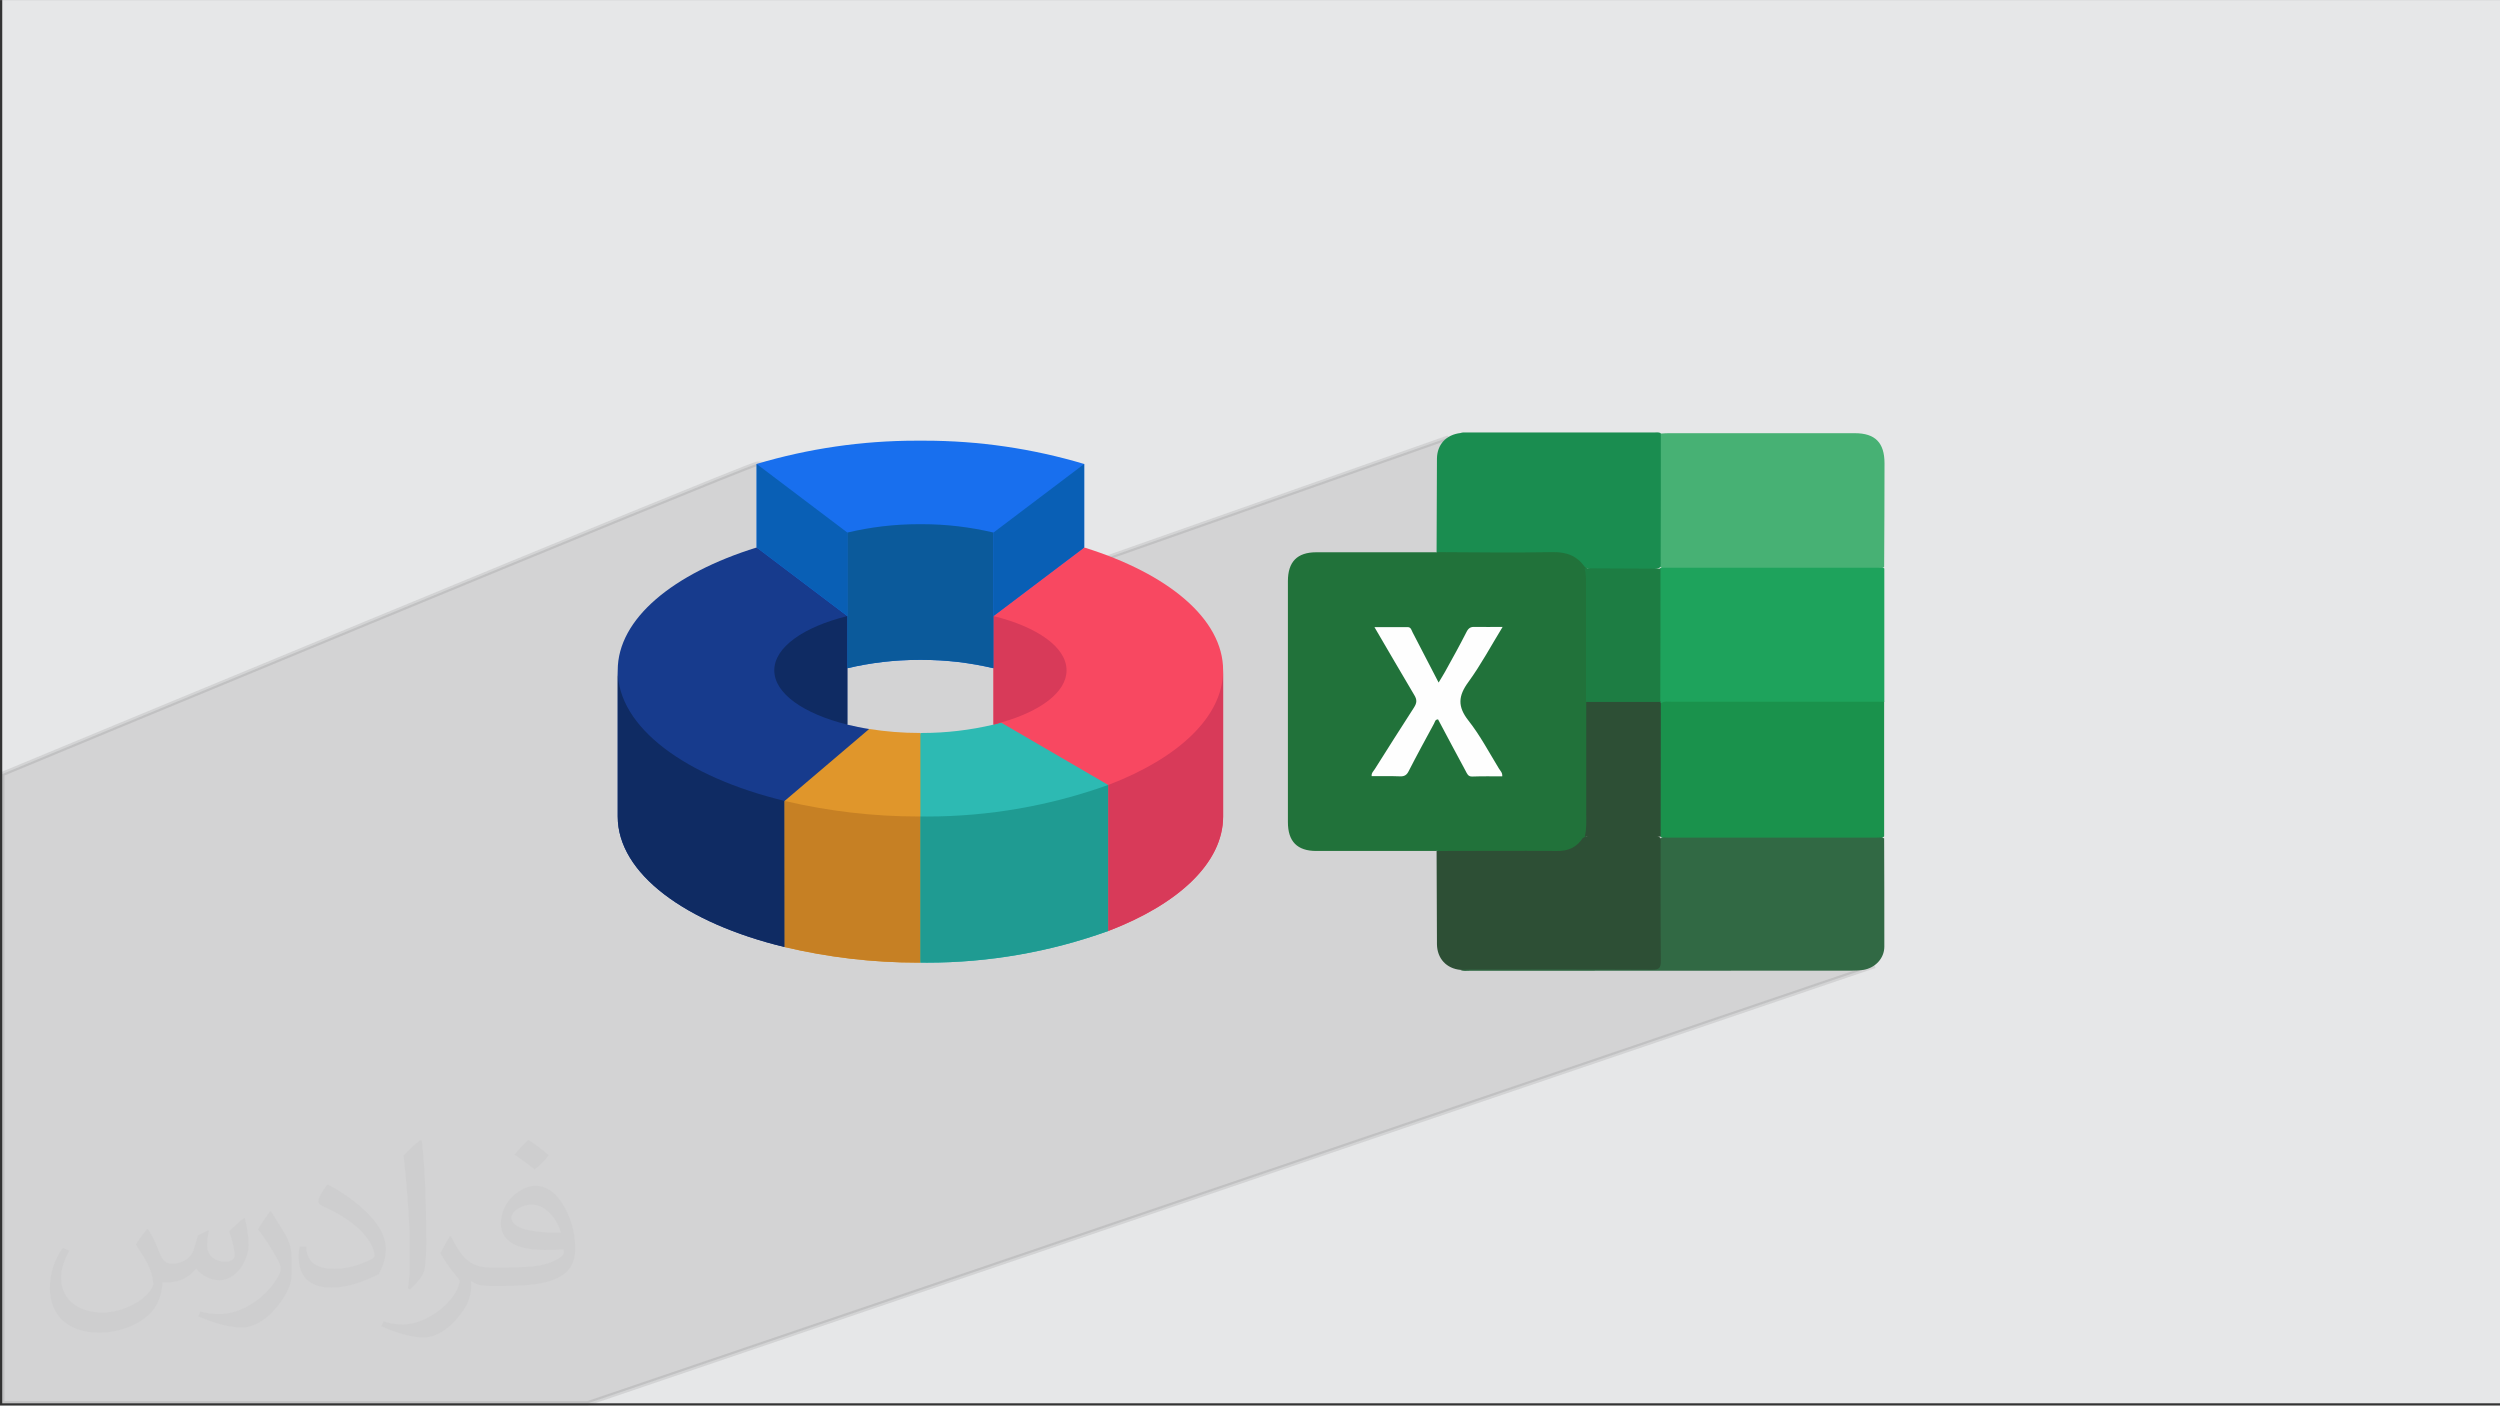 <?xml version="1.0" encoding="UTF-8"?>
<!DOCTYPE svg PUBLIC "-//W3C//DTD SVG 1.0//EN" "http://www.w3.org/TR/2001/REC-SVG-20010904/DTD/svg10.dtd">
<!-- Creator: CorelDRAW -->
<svg xmlns="http://www.w3.org/2000/svg" xml:space="preserve" width="3.712in" height="2.087in" version="1.0" style="shape-rendering:geometricPrecision; text-rendering:geometricPrecision; image-rendering:optimizeQuality; fill-rule:evenodd; clip-rule:evenodd"
viewBox="0 0 3702.74 2081.65"
 xmlns:xlink="http://www.w3.org/1999/xlink"
 xmlns:xodm="http://www.corel.com/coreldraw/odm/2003">
 <rect x="0" y="0" width="3702.74" height="2081.65" fill="#333333" stroke="none"/>
 <defs>
  <style type="text/css">
   <![CDATA[
    .str0 {stroke:#2B2A29;stroke-width:6.65;stroke-miterlimit:2.613;stroke-opacity:0.102}
    .fil8 {fill:#1A8D50}
    .fil4 {fill:#1A924C}
    .fil10 {fill:#1D7D43}
    .fil6 {fill:#1EA35C}
    .fil3 {fill:#21723A}
    .fil9 {fill:#2D4F35}
    .fil5 {fill:#316944}
    .fil7 {fill:#47B174}
    .fil0 {fill:#E6E7E8}
    .fil11 {fill:#FEFEFE}
    .fil21 {fill:#095FB5;fill-rule:nonzero}
    .fil22 {fill:#0B5A9B;fill-rule:nonzero}
    .fil16 {fill:#0F2B63;fill-rule:nonzero}
    .fil15 {fill:#173B8D;fill-rule:nonzero}
    .fil12 {fill:#186FEE;fill-rule:nonzero}
    .fil19 {fill:#1F9B92;fill-rule:nonzero}
    .fil14 {fill:#2DBAB3;fill-rule:nonzero}
    .fil18 {fill:#C68024;fill-rule:nonzero}
    .fil20 {fill:#D83A59;fill-rule:nonzero}
    .fil17 {fill:#E0962B;fill-rule:nonzero}
    .fil13 {fill:#F84861;fill-rule:nonzero}
    .fil2 {fill:#373435;fill-opacity:0.031}
    .fil1 {fill:#2B2A29;fill-opacity:0.102}
   ]]>
  </style>
 </defs>
 <g id="Layer_x0020_1">
  <polygon class="fil0" points="3.33,0 3702.74,0 3702.74,2078.32 3.33,2078.32 "/>
  <path class="fil1 str0" d="M2544.72 1039.25c78.85,99.46 228.53,392.37 228.53,392.37l-1902.5 646.7 -867.42 0 0 -931.99c0,0 1085.03,-450.35 1117.31,-459.25 32.28,-8.9 417.98,174.52 417.98,174.52l604.31 -212.8 401.79 390.46z"/>
  <path class="fil2" d="M219.09 1820.3c7.06,10.7 11.64,20.99 16.11,32.42 3.32,6.65 5.09,18.92 20.68,18.92 4.57,0 11.12,-1.35 16.94,-4.57 6.54,-3.43 11.53,-8.63 14.14,-16.52l6.23 -20.99 15.17 -7.48 1.04 1.04c-2.07,7.9 -2.59,15.48 -2.59,21.41 0,17.56 15.17,24.21 27.23,24.21 7.06,0 13.41,-3.43 13.41,-9.88 0,-8.31 -3.53,-22.45 -8.11,-35.12 7.06,-7.06 14.14,-14.14 22.24,-19.85l1.25 0.63c3.53,14.96 5.51,29.72 5.51,39.59 0,9.67 -4.26,20.37 -7.79,27.34 -7.27,13.71 -20.16,24.63 -35.74,24.63 -11.84,0 -25.04,-5.93 -34.09,-16.94l-0.52 0c-8.52,10.6 -21.72,20.16 -42.82,20.16l-6.54 0c-1.04,13.93 -4.05,23.79 -8.63,32.63 -12.57,24.52 -49.88,41.88 -85,41.88 -48.84,0 -73.36,-28.16 -73.36,-65.67 0,-23.17 7.58,-44.68 19.23,-59.95l9.56 3.95c-7.27,13.93 -12.16,27.01 -12.16,39.9 0,35.12 28.58,51.86 61.52,51.86 30.56,0 68.37,-19.43 75.24,-41.98 -2.59,-24.63 -11.84,-36.16 -25.98,-58.61 4.26,-7.48 9.77,-14.96 16.63,-22.96l1.25 0 0 0 0 0 -0.01 -0.04zm563.33 -132.18c10.29,6.45 20.37,14.03 30.24,22.76 -5.51,7.79 -12.37,14.87 -20.89,21.1 -9.88,-8 -19.74,-14.87 -29.83,-22.14 6.85,-7.69 13.62,-15.06 20.47,-21.72l0 0 0 0 0 0 0 0 0 0 0.01 0zm5.3 96.02c-16.63,0 -30.24,10.91 -30.24,19.01 0,17.36 33.25,22.76 73.05,22.54 -4.99,-20.37 -22.45,-41.57 -42.82,-41.57l0 0.01zm-37.31 92.91c21.62,0 40.53,-0.63 54.97,-4.26 16.11,-4.05 29.72,-12.16 29.72,-17.77 0,-1.46 0,-3.22 -0.52,-4.68 -9.04,0.83 -19.43,0.83 -28.47,0.83 -29.3,0 -51.75,-6.65 -60.58,-23.07 -2.18,-4.57 -3.74,-9.67 -3.74,-15.48 0,-15.9 6.85,-31.38 18.92,-42.09 10.07,-8.83 21.2,-14.34 32.52,-14.34 20.47,0 36.78,16.42 48.21,42.3 6.23,14.14 10.49,30.45 10.49,51.03 0,13.71 -3.74,25.25 -12.26,33.77 -15.9,15.38 -45.2,21.2 -90.09,21.2l-20.37 0 0 0 -5.3 0c-11.12,0 -19.12,-1.98 -25.46,-6.85l-1.04 0c0.31,2.59 0.52,5.09 0.52,7.48 0,10.07 -3.32,22.96 -10.07,33.25 -19.95,29.62 -41.57,42.5 -60.28,42.5 -18.92,0 -42.09,-7.27 -62.98,-16.73l3.74 -7.27c6.76,2.8 16.11,4.68 28.99,4.68 33.77,0 78.14,-32.42 83.65,-64.12 -1.25,-2.59 -3.53,-6.02 -6.76,-9.67 -9.88,-11.74 -16.11,-21.51 -21.93,-31.79 4.99,-9.88 9.56,-17.77 13.82,-24.94l1.77 -0.21c14.45,29.41 27.53,46.24 56.73,46.24l4.57 0 0 0 21.2 0 0 0 0 0 0 0 0 0 0 0 0.04 0zm-146.32 31.07c2.49,-13.51 2.7,-28.68 2.7,-42.82l0 -20.99c0,-39.18 -4.99,-96.12 -9.04,-133.22 7.06,-7.58 16.94,-16.52 24.73,-22.54l2.29 0.63c5.3,46.66 6.54,100.7 6.54,150.68 0,13.1 -0.52,25.88 -1.77,35.23 -0.73,11.84 -7.58,20.78 -22.24,34.5l-3.22 -1.46zm-150.57 -61.83c0.73,18.4 9.77,32.84 41.36,32.84 19.64,0 36.26,-5.09 54.66,-13.82 3.32,-1.46 5.09,-3.43 5.09,-5.09 0,-11.53 -8.83,-26.81 -23.69,-40.73 -14.45,-13.1 -33.57,-24.63 -51.44,-32.32 -6.13,-2.59 -8.11,-5.3 -8.11,-7.9 0,-5.3 7.06,-16.42 12.89,-24.42l1.98 -0.21c20.47,10.7 43.34,26.61 60.28,44.26 15.38,16.31 24.94,32.84 24.94,50.82 0,13.3 -4.05,25.77 -10.6,37.41 -22.45,11.32 -46.35,19.95 -70.04,19.95 -28.78,0 -48.42,-13.51 -48.42,-45.2 0,-3.43 0,-8.73 1.25,-15.59l9.88 0 0 0 0 0 0 0 0 0 0 0 -0.01 0zm-52.07 -52.28l17.88 28.89c6.54,10.7 12.68,22.35 12.68,40.73l0 23.48c0,19.01 -12.16,39.39 -31.79,59.55 -15.38,13.62 -28.99,19.43 -41.57,19.43 -18.7,0 -40.11,-5.82 -64.84,-16.42l2.8 -7.27c7.79,2.07 16.83,3.84 27.95,3.84 35.54,-0.21 71.91,-26.18 88.53,-57.88 1.98,-3.64 2.7,-7.06 2.7,-9.46 0,-3.64 -1.98,-7.69 -3.53,-11.32 -9.04,-17.04 -19.12,-32.63 -30.24,-47.08 5.82,-9.15 11.64,-17.98 17.98,-26.71l1.46 0.21 0 0 0 0 0 0 0 0 0 0 -0.01 0z"/>
  <g id="_2312393477936">
   <g>
    <path class="fil3" d="M2128 1260.29c-59.54,0 -118.79,0 -178.33,0 -28.38,0 -42.16,-14.06 -42.16,-42.72 0,-55.67 0,-111.62 0,-167.31l0 -22.33c0,-55.67 0,-111.62 0,-167.31 0,-28.66 13.79,-42.72 42.16,-42.72 59.53,0 118.79,0 178.33,0 5.24,-3.59 11.02,-3.31 16.81,-3.31 54.3,0 108.31,0.27 162.62,-0.28 18.74,0 32.25,7.44 41.35,23.43 0.54,1.37 1.11,2.75 1.65,4.41 1.93,4.68 2.75,9.92 2.75,14.89 0,60.64 0.54,121.26 -0.28,181.64 0.55,60.37 0.28,121 0.28,181.36 0,5.79 -0.83,11.58 -3.32,17.1 -0.54,2.21 -1.93,4.15 -3.03,6.08 -9.64,14.06 -22.87,20.11 -39.97,20.11 -54.01,-0.28 -108.04,0 -162.07,-0.28 -5.79,0 -11.85,0.28 -16.81,-3.31l0 0.54 0.02 0.02 0.01 0.03 0 -0.02 -0 -0.01z"/>
    <path class="fil4" d="M2790.6 1039.25c0,66.42 0,133.13 0,199.55 -4.14,3.86 -9.36,3.31 -14.33,3.31 -100.6,0 -201.49,0 -302.08,0 -4.96,0 -10.19,0.55 -14.62,-2.75 -4.13,-4.96 -3.57,-11.02 -3.57,-16.81 0,-55.41 0,-111.07 0,-166.47 0,-4.96 0,-10.2 2.48,-14.88 5.79,-7.16 14.07,-5.79 21.78,-5.79 65.59,-0.28 131.19,0 196.79,0 31.98,0 63.94,0 96.19,0 6.06,0 12.68,-0.83 17.91,3.86l-0.54 0 -0.02 -0.02 0 -0.01 0 0.01 -0.01 0z"/>
    <path class="fil5" d="M2790.6 1241.28c0,53.46 0.54,107.23 0.28,160.7 0,17.63 -13.79,31.69 -31.14,34.45 -5.25,0.83 -11.02,1.11 -16.26,1.11 -189.09,0 -378.43,0.28 -567.5,0.28 -4.14,0 -8.53,0.82 -12.68,-1.11 5.79,-5.79 13.23,-4.14 20.11,-4.14 84.07,0 167.85,0 251.92,0 20.39,0 20.39,0 20.39,-20.67 0,-50.45 0,-100.88 0,-151.31 0,-6.63 -1.11,-13.51 3.59,-19.02 3.31,-1.93 6.89,-1.11 10.2,-1.11 103.64,0 206.99,0 310.63,0 3.57,0 7.16,-0.82 10.2,1.11l0.26 -0.27 0 0 0 0 0 -0.01z"/>
    <path class="fil6" d="M2790.6 1039.25c-105.01,0 -209.74,0 -314.77,0 -5.51,0 -11.02,-1.11 -16,2.21 -1.38,-1.11 -2.21,-2.21 -2.76,-3.86 -1.37,-3.86 -1.37,-7.71 -1.37,-11.58 0,-56.23 0,-112.73 0,-168.96 0,-5.51 -0.28,-11.02 3.29,-15.71 4.14,-3.03 8.82,-2.75 13.51,-2.75 101.15,0 202.3,0 303.73,0 4.96,0 10.2,-0.55 14.62,3.31 0,65.88 0,131.47 0,197.35l-0.28 0 0.01 -0.02 0.01 -0.01 -0.01 0.02 0.02 -0.01z"/>
    <path class="fil7" d="M2459.86 642.09c3.86,-0.27 7.71,-0.56 11.57,-0.56 91.78,0 183.57,0 275.63,0 30.31,0 44.09,14.06 44.09,44.65 0,51.27 -0.27,102.53 -0.54,153.51 -2.75,1.93 -6.06,1.11 -9.1,1.11 -104.74,0 -209.47,0 -313.94,0 -2.75,0 -5.51,0.28 -7.99,-0.83 -4.14,-4.41 -3.57,-10.2 -3.57,-15.43 0,-55.67 0,-111.34 0,-167.02 0,-5.25 -0.55,-11.02 3.86,-15.43l0 0 0 -0.01 0 0 -0.01 0z"/>
    <path class="fil8" d="M2459.86 642.09c0,65.88 0,131.76 -0.28,197.35 -3.86,3.59 -8.53,3.31 -13.23,3.31 -28.66,0 -57.33,0 -85.99,0 -4.68,0 -9.36,0.54 -13.23,-3.31 -11.58,-16.26 -26.73,-22.04 -47.14,-21.78 -57.33,1.11 -114.93,0.28 -172.27,0 0.28,-46.04 0.28,-92.07 0.54,-138.36 0.28,-21.23 13.79,-35.57 35,-38.03 2.75,-1.11 5.51,-0.82 7.99,-0.82 92.89,0 186.04,0 278.93,0 3.03,0 6.34,-0.55 9.1,0.82l0 0 0.56 0.83 0.01 0 -0.01 0 0 -0.01 0.02 0z"/>
    <path class="fil9" d="M2459.58 1241.56c0,60.64 -0.28,121 0.28,181.64 0,10.2 -2.49,13.24 -12.96,12.97 -89.85,-0.55 -179.71,-0.28 -269.56,-0.28 -4.68,0 -9.37,0.28 -14.07,0.54 -20.94,-1.93 -34.72,-16.81 -35,-38.03 -0.27,-46.04 -0.27,-92.07 -0.54,-138.08 59.27,0 118.79,-0.54 178.05,0 17.1,0.28 29.48,-5.51 38.58,-19.29 3.86,-2.21 7.72,-3.32 12.13,-3.32 30.59,0 61.19,0 92.06,0 3.03,0 6.34,0.28 9.1,1.93 0.54,0.54 1.11,1.11 1.65,1.65l0.28 0.28 -0.02 0 0 0.01 0 0 0.01 -0z"/>
    <path class="fil9" d="M2459.31 1039.53c0.27,0.82 0.27,1.37 0.56,2.21 0,65.87 -0.28,131.47 -0.28,197.06 0,0 0,0 0,0 -19.01,2.76 -38.03,1.11 -56.79,1.11 -18.45,0 -37.2,1.65 -55.67,-1.11 3.03,-11.02 2.21,-22.32 2.21,-33.63 0,-55.41 0,-110.52 0,-165.93 4.14,-3.86 9.1,-3.86 14.32,-3.86 27.28,0 54.3,0 81.59,0 4.96,0 10.2,0 14.33,3.86l-0.28 0.28 0 0 0.01 0.01 0 0 0.01 0z"/>
    <path class="fil10" d="M2459.31 1039.53c-36.65,0 -73.32,0 -110.24,0 0,-58.16 0,-116.31 0,-174.74 0,-7.71 0,-15.43 -2.21,-23.15 37.48,0.28 74.97,0.28 112.44,0.55 0,65.88 0,131.48 -0.27,197.34l0.27 0 0.01 0z"/>
    <path class="fil11" d="M2225.02 1149.77c-14.89,0 -29.76,-0.28 -44.37,0.27 -6.34,0.28 -7.72,-4.13 -9.92,-8.27 -13.79,-25.36 -27.28,-50.98 -40.8,-76.35 -4.68,0 -4.68,4.14 -6.06,6.34 -12.68,23.43 -25.36,46.58 -37.48,70.29 -2.75,5.51 -6.06,7.99 -12.68,7.71 -14.06,-0.55 -28.11,-0.28 -42.16,-0.28 -0.56,-4.69 2.76,-7.44 4.68,-10.47 19.29,-30.31 38.31,-60.92 57.88,-90.95 4.41,-6.89 4.96,-11.57 0.54,-18.74 -19.56,-32.79 -38.58,-65.88 -58.98,-100.6 17.63,0 33.35,0 49.05,0 5.25,0 5.79,4.68 7.43,7.71 12.68,24.26 25.08,48.52 38.58,74.42 3.58,-6.06 6.63,-10.74 9.38,-15.71 11.02,-19.85 22.04,-39.7 32.24,-59.82 2.75,-5.24 6.08,-7.16 11.85,-6.89 13.23,0.28 26.18,0 41.33,0 -17.36,28.38 -32.24,56.23 -50.7,81.59 -15.17,20.67 -16.26,36.38 0,57.05 17.36,22.06 30.59,47.14 45.2,71.12 1.93,3.31 5.24,5.79 4.96,11.02l0 0.56 0.02 -0.02 0.01 0.02 -0.01 0.01z"/>
   </g>
   <g>
    <path class="fil12" d="M1605.79 810.8l0 -123.68c-76.43,-22.82 -156.22,-34.5 -236.11,-34.5 -2.12,0 -4.33,0 -6.45,0 -2.12,0 -4.34,0 -6.45,0 -79.89,0 -159.68,11.68 -236.15,34.46l0 123.68 134.35 178.87c34.53,-8.11 70.02,-12.33 105.5,-12.33 0.89,0 1.83,0 2.72,0 0.94,0 1.89,0 2.78,0 35.49,0 70.97,4.22 105.46,12.4l134.35 -178.9z"/>
    <path class="fil13" d="M1471.45 1073.16l0 -160.78 134.35 -101.57c123.83,38.49 205.77,105.59 205.77,181.96l0 216.44c0,68.79 -66.48,130.01 -170.06,169.6l-170.06 -305.64z"/>
    <path class="fil14" d="M1641.35 1162.52l-158.77 -92.45c-3.56,1.24 -7.27,2.16 -11.13,3.09 -34.5,8.15 -69.98,12.37 -105.47,12.37 -0.89,0 -1.83,0 -2.72,0l-30.92 123.68 30.92 216.44c3.11,-0.05 6.68,0.05 9.96,0.05 91.42,0 182.35,-15.93 268.26,-46.91l0 -216.28 -0.13 0.01z"/>
    <path class="fil15" d="M1287.32 1079.65c-11.28,-1.7 -22.11,-4.02 -32.31,-6.49l0 -160.78 -134.34 -101.57c-123.84,38.49 -205.77,105.59 -205.77,181.96l0 216.44c0,84.57 100.64,158 247.36,193.4l125.07 -322.95z"/>
    <path class="fil16" d="M1162.25 1402.61c-146.71,-35.41 -247.36,-108.84 -247.36,-193.4l0 -216.44c0,84.57 100.64,157.85 247.2,193.4l0.15 216.44z"/>
    <path class="fil17" d="M1287.32 1079.65l-125.22 106.52 0.15 216.44c64.29,15.25 130.5,23.04 196.6,23.04 1.46,0 2.9,0 4.36,0l0 -340.12c-0.49,-0.02 -1.06,-0.02 -1.58,-0.02 -24.87,0 -49.79,-2.02 -74.31,-5.88l0 0.02z"/>
    <path class="fil18" d="M1363.23 1209.2l0 216.44c-1.47,0.01 -2.92,0.01 -4.38,0.01 -66.1,0 -132.31,-7.78 -196.55,-23.04l-0.15 -216.44c64.52,15.18 131.07,23.04 197.53,23.04 1.15,0 2.41,0 3.56,0l-0.01 0z"/>
    <path class="fil19" d="M1641.51 1162.52l0 216.28c-85.94,30.97 -176.87,46.9 -268.29,46.9 -3.28,0 -6.85,-0.1 -10.03,-0.1l0 -216.44c3.26,0 6.65,0.1 9.94,0.1 91.37,0 182.26,-15.88 268.21,-46.75l0.17 0z"/>
    <path class="fil20" d="M1811.57 992.76l0 216.44c0,68.79 -66.48,130.01 -170.06,169.6l0 -216.28c103.58,-39.57 170.06,-100.95 170.06,-169.75l0 -0z"/>
    <path class="fil16" d="M1255.01 912.38l0 160.78c-64.78,-16.08 -108.22,-46.07 -108.22,-80.39 0,-34.31 43.44,-64.31 108.22,-80.39l0 -0z"/>
    <path class="fil20" d="M1579.67 992.76c0,32.31 -38.5,60.76 -97.09,77.3 -3.56,1.24 -7.27,2.16 -11.13,3.09l0 -160.79c64.78,16.08 108.22,46.07 108.22,80.39l0 0.01z"/>
    <polygon class="fil21" points="1255.01,788.7 1255.01,912.38 1120.67,810.81 1120.67,687.13 "/>
    <path class="fil22" d="M1471.45 788.7l0 200.98c-34.5,-8.16 -69.98,-12.38 -105.47,-12.38 -0.89,0 -1.83,0 -2.72,0 -0.94,0 -1.89,0 -2.78,0 -35.49,0 -70.97,4.22 -105.45,12.4l0 -200.98c34.48,-8.18 69.97,-12.41 105.45,-12.41 0.89,0 1.83,0 2.72,0 0.94,0 1.89,0 2.78,0 35.49,0 70.97,4.23 105.46,12.41l0.01 -0.02z"/>
    <polygon class="fil21" points="1605.79,687.12 1605.79,810.8 1471.45,912.38 1471.45,788.69 "/>
   </g>
  </g>
 </g>
</svg>
